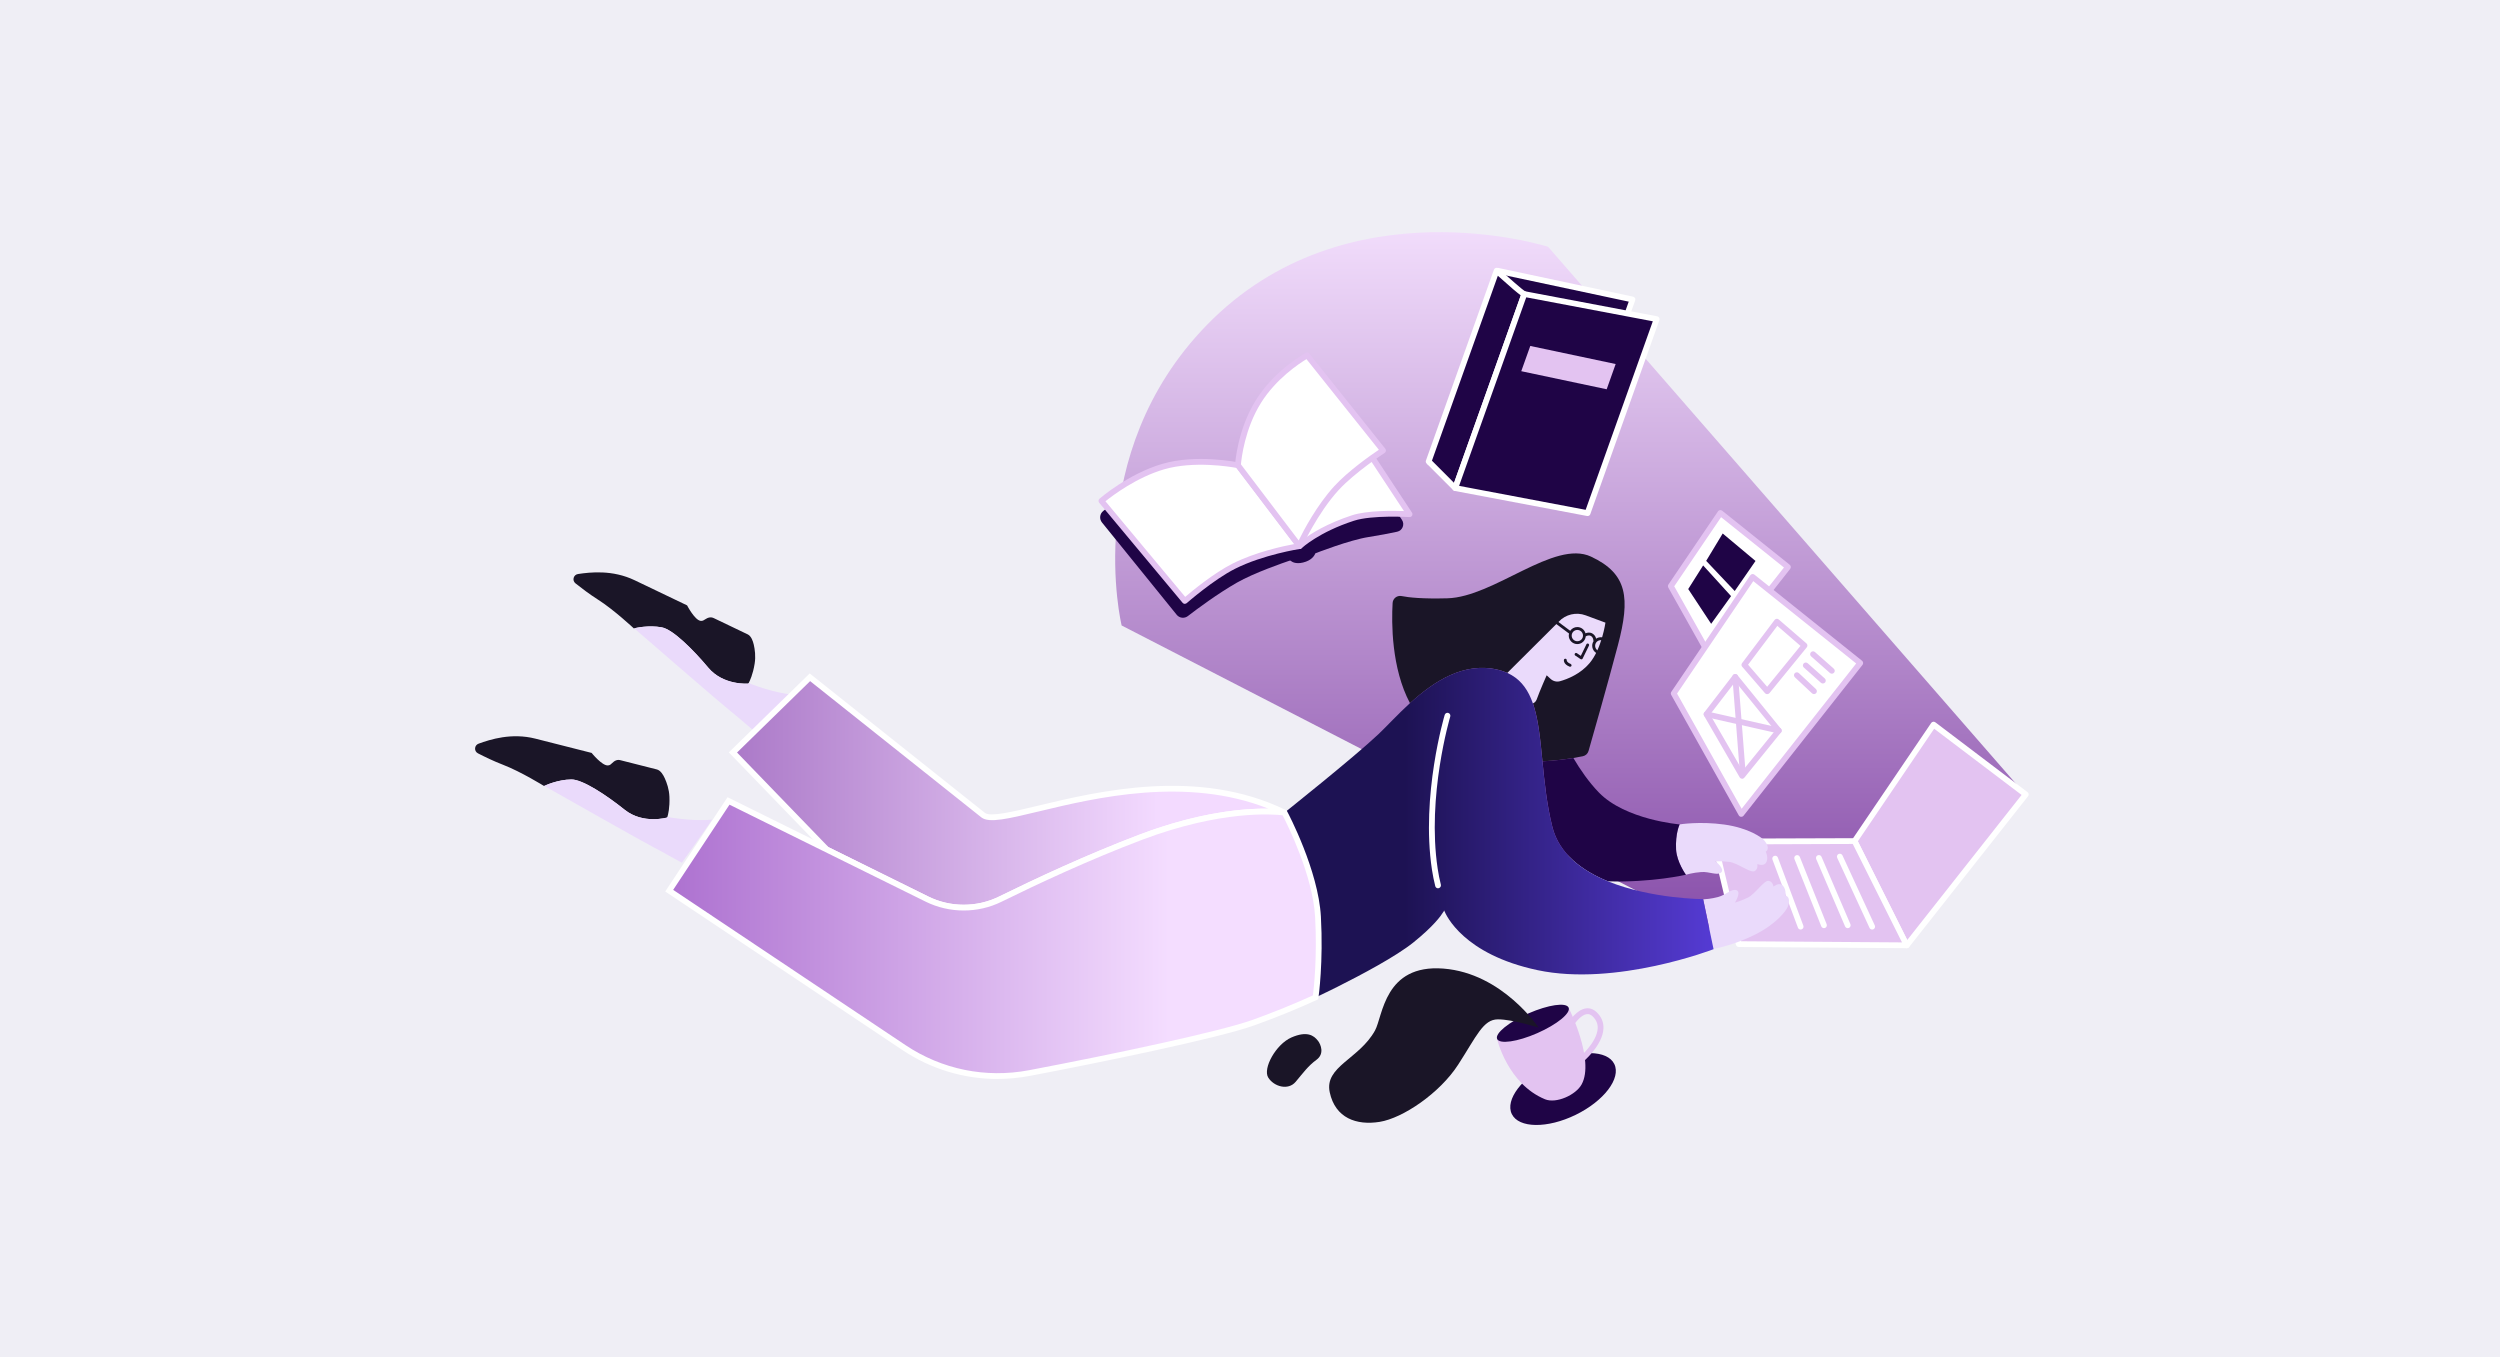<svg width="700" height="380" viewBox="0 0 700 380" fill="none" xmlns="http://www.w3.org/2000/svg">
<rect width="700" height="380" fill="#EFEEF5"/>
<g clip-path="url(#clip0_512_3448)">
<path d="M567.415 222.824L433.465 69.105C433.465 69.105 376.901 50.972 337.941 90.97C302.466 127.38 314.061 175.135 314.061 175.135L487.157 264.309L567.402 222.837L567.415 222.824Z" fill="url(#paint0_linear_512_3448)"/>
<path d="M419.517 187.556C427.122 189.402 429.569 195.646 430.845 204.001C431.284 206.844 431.577 209.926 431.896 213.167C435.34 212.994 438.331 212.596 440.539 212.237C441.629 212.051 442.546 211.878 443.198 211.745C443.969 211.586 444.581 211.015 444.794 210.258C446.004 206.033 450.139 191.581 453.038 180.568C456.468 167.524 455.79 160.656 445.472 155.847C435.167 151.039 418.32 167.178 405.263 167.524C398.348 167.71 394.506 167.311 392.445 166.899C391.181 166.647 389.998 167.564 389.932 168.852C389.612 174.338 389.573 187.077 394.798 196.894C401.393 190.877 409.85 185.191 419.53 187.556H419.517Z" fill="#1A1527"/>
<path d="M186.812 228.895C186.812 228.895 186.838 228.815 186.878 228.709C187.051 228.138 187.57 226.198 187.437 223.077C187.357 220.991 186.692 219.145 186.134 217.909C185.695 216.939 184.977 215.744 183.953 215.452L173.794 212.875C172.877 212.609 172.146 212.901 171.255 213.791C171.015 214.03 170.749 214.296 170.204 214.323C168.555 214.416 165.657 210.816 165.657 210.816C165.657 210.816 160.139 209.421 149.9 206.817C143.225 205.13 137.308 207.03 134.011 208.225C132.787 208.664 132.668 210.337 133.825 210.935C135.686 211.892 138.279 213.154 140.912 214.163C145.845 216.063 152.347 220.088 152.347 220.088C152.347 220.088 152.4 220.061 152.413 220.061C152.772 219.888 156.216 218.294 159.992 218.255C163.117 218.228 169.739 222.598 174.925 226.743C180.11 230.887 186.838 228.908 186.838 228.908L186.812 228.895Z" fill="#1A1527"/>
<path d="M199.35 229.479C194.112 230.077 186.985 228.775 186.985 228.775L186.878 228.709C186.838 228.815 186.812 228.895 186.812 228.895C186.812 228.895 180.084 230.874 174.898 226.73C169.712 222.585 163.091 218.215 159.966 218.241C156.19 218.281 152.746 219.875 152.387 220.048C159.899 224.299 180.509 235.962 182.996 237.237C185.868 238.712 188.527 240.306 190.92 241.568C192.011 240 199.005 230.263 199.364 229.479H199.35Z" fill="#EADAFB"/>
<path d="M209.549 191.395C209.549 191.395 209.589 191.328 209.642 191.222C209.922 190.704 210.812 188.897 211.304 185.816C211.637 183.757 211.358 181.804 211.052 180.489C210.812 179.453 210.347 178.138 209.403 177.646L199.949 173.116C199.098 172.678 198.327 172.811 197.276 173.515C196.997 173.701 196.678 173.913 196.146 173.834C194.511 173.608 192.383 169.503 192.383 169.503C192.383 169.503 187.251 167.046 177.717 162.476C171.507 159.501 165.325 160.205 161.854 160.723C160.564 160.909 160.112 162.529 161.136 163.34C162.772 164.641 165.072 166.395 167.439 167.896C171.893 170.725 177.478 175.959 177.478 175.959C177.478 175.959 177.531 175.959 177.557 175.946C177.943 175.853 181.64 174.963 185.336 175.68C188.408 176.265 194.032 181.857 198.3 186.945C202.555 192.032 209.549 191.421 209.549 191.421V191.395Z" fill="#1A1527"/>
<path d="M221.729 194.45C216.477 194.012 209.736 191.315 209.736 191.315L209.642 191.222C209.589 191.328 209.549 191.395 209.549 191.395C209.549 191.395 202.555 192.006 198.3 186.918C194.045 181.831 188.408 176.251 185.336 175.654C181.626 174.95 177.943 175.826 177.558 175.919C184.086 181.578 201.984 197.067 204.178 198.807C206.704 200.826 209.004 202.899 211.078 204.612C212.461 203.284 221.237 195.128 221.742 194.424L221.729 194.45Z" fill="#EADAFB"/>
<path d="M533.881 264.681L567.202 222.425L541.38 202.872L519.268 235.497L533.881 264.681Z" fill="#E3C3F1"/>
<path d="M533.881 265.491C533.881 265.491 533.828 265.491 533.801 265.491C533.522 265.465 533.283 265.292 533.163 265.053L518.563 235.869C518.43 235.603 518.457 235.297 518.616 235.058L540.729 202.433C540.848 202.247 541.048 202.128 541.274 202.088C541.487 202.048 541.713 202.101 541.899 202.247L567.708 221.801C567.88 221.934 568 222.133 568.027 222.346C568.053 222.558 568 222.784 567.854 222.943L534.532 265.199C534.373 265.398 534.147 265.505 533.894 265.505L533.881 265.491ZM520.199 235.563L534.027 263.193L566.045 222.585L541.566 204.041L520.199 235.563Z" fill="white"/>
<path d="M480.003 235.63L519.268 235.497L533.881 264.681L486.851 264.349L480.003 235.63Z" fill="#E3C3F1"/>
<path d="M533.881 265.492L486.851 265.159C486.478 265.159 486.159 264.894 486.066 264.535L479.218 235.816C479.165 235.577 479.218 235.324 479.365 235.125C479.511 234.926 479.75 234.819 480.003 234.819L519.268 234.687C519.574 234.687 519.853 234.859 519.986 235.138L534.586 264.323C534.719 264.575 534.692 264.867 534.546 265.106C534.399 265.345 534.134 265.492 533.854 265.492H533.881ZM487.489 263.552L532.565 263.871L518.776 236.307L481.027 236.44L487.489 263.552Z" fill="white"/>
<path d="M494.005 235.337C493.353 234.527 489.683 231.844 482.809 230.874C475.934 229.917 470.297 230.834 470.297 230.834C470.297 230.834 469.073 233.292 469.299 237.874C469.472 241.368 472.038 244.928 472.052 244.928C472.052 244.928 474.046 244.33 476.373 244.171C478.687 244.012 480.814 245.247 481.931 244.29C483.048 243.334 480.375 241.182 480.375 241.182C480.375 241.182 482.011 241.063 484.258 241.341C486.492 241.62 490.135 244.503 491.252 243.932C492.369 243.374 492.05 241.939 492.05 241.939C492.05 241.939 493.672 242.603 494.39 241.687C495.374 240.425 494.403 238.459 494.403 238.459C494.403 238.459 495.933 237.728 494.018 235.324L494.005 235.337Z" fill="#EADAFB"/>
<path d="M472.051 244.928C472.051 244.928 469.485 241.368 469.299 237.874C469.06 233.292 470.296 230.834 470.296 230.834C470.296 230.834 455.098 229.559 447.692 221.907C444.86 218.985 442.44 215.465 440.538 212.237C438.331 212.595 435.339 212.994 431.896 213.167C432.467 218.945 433.092 225.215 434.661 231.498C436.549 239.07 442.972 243.812 450.258 246.775C462.518 247.146 472.051 244.928 472.051 244.928Z" fill="#1F0446"/>
<path d="M449.527 174.325C449.527 174.325 448.503 181.591 445.099 185.656C442.56 188.698 438.89 190.173 436.776 190.744C435.858 190.996 434.874 190.744 434.17 190.093L433.066 189.083C433.066 189.083 431.165 193.348 430.247 195.911C429.33 198.475 422.243 197.691 419.849 195.499C417.469 193.294 419.184 191.262 419.184 191.262L436.43 174.086C438.358 172.014 441.337 171.31 443.983 172.293L449.514 174.338L449.527 174.325Z" fill="#EADAFB"/>
<path d="M444.182 180.436L442.626 183.637L441.522 182.893C441.336 182.773 441.084 182.813 440.964 182.999C440.844 183.185 440.884 183.438 441.07 183.557L442.56 184.553C442.626 184.593 442.706 184.62 442.786 184.62C442.826 184.62 442.852 184.62 442.892 184.607C443.012 184.58 443.105 184.5 443.145 184.394L444.913 180.768C445.006 180.568 444.926 180.329 444.727 180.223C444.528 180.13 444.288 180.21 444.182 180.409V180.436Z" fill="#1A1527"/>
<path d="M439.78 185.895C438.677 185.457 438.69 184.939 438.69 184.899C438.717 184.686 438.57 184.487 438.358 184.447C438.145 184.407 437.932 184.553 437.892 184.779C437.892 184.832 437.706 185.962 439.488 186.666C439.541 186.679 439.581 186.692 439.634 186.692C439.794 186.692 439.953 186.599 440.006 186.44C440.086 186.227 439.98 186.001 439.78 185.922V185.895Z" fill="#1A1527"/>
<path d="M448.224 178.43C447.732 178.43 447.28 178.576 446.907 178.828C446.814 178.377 446.548 177.766 445.844 177.367C445.139 176.969 444.421 177.128 443.942 177.327C443.663 176.318 442.746 175.574 441.642 175.574C440.818 175.574 440.086 175.986 439.661 176.623L432.122 171.004C431.949 170.871 431.683 170.911 431.55 171.084C431.417 171.257 431.457 171.522 431.63 171.655L439.302 177.367C439.302 177.367 439.315 177.367 439.328 177.367C439.275 177.553 439.249 177.752 439.249 177.952C439.249 179.267 440.326 180.343 441.642 180.343C442.879 180.343 443.889 179.399 444.009 178.191C444.275 178.031 444.886 177.752 445.432 178.058C446.163 178.47 446.136 179.293 446.136 179.32C446.136 179.386 446.176 179.439 446.203 179.506C445.963 179.878 445.817 180.329 445.817 180.808C445.817 182.123 446.894 183.199 448.211 183.199C449.527 183.199 450.604 182.123 450.604 180.808C450.604 179.492 449.527 178.416 448.211 178.416L448.224 178.43ZM441.655 179.546C440.778 179.546 440.073 178.842 440.073 177.965C440.073 177.088 440.778 176.384 441.655 176.384C442.533 176.384 443.238 177.088 443.238 177.965C443.238 178.842 442.533 179.546 441.655 179.546ZM448.224 182.402C447.346 182.402 446.642 181.698 446.642 180.821C446.642 179.944 447.346 179.24 448.224 179.24C449.101 179.24 449.806 179.944 449.806 180.821C449.806 181.698 449.101 182.402 448.224 182.402Z" fill="#1A1527"/>
<path d="M280.088 251.756C289.622 247.067 304.633 240 319.526 234.381C343.765 225.228 359.136 227.447 359.615 227.526C323.887 210.072 280.912 232.72 275.274 228.23L226.768 189.628L205.214 210.683L231.489 237.861L259.571 251.743C266.033 254.944 273.612 254.944 280.088 251.756Z" fill="url(#paint1_linear_512_3448)"/>
<path d="M269.849 254.944C266.193 254.944 262.536 254.12 259.212 252.473L230.903 238.419L204.071 210.669L226.715 188.565L275.78 227.606C277.282 228.802 283.465 227.314 290.619 225.6C307.399 221.575 335.468 214.827 359.987 226.796L364.761 229.12L359.522 228.323C358.897 228.23 343.845 226.065 319.845 235.138C305.112 240.704 290.313 247.638 280.473 252.487C277.149 254.12 273.506 254.944 269.876 254.944H269.849ZM231.967 237.197L259.93 251.025C266.126 254.094 273.533 254.094 279.729 251.039C289.595 246.177 304.447 239.216 319.246 233.624C336.16 227.234 348.778 226.318 355.147 226.424C332.171 217.285 306.615 223.408 291.004 227.168C282.215 229.28 276.91 230.555 274.782 228.868L226.835 190.717L206.371 210.709L231.98 237.197H231.967Z" fill="white"/>
<path d="M404.105 255.396C404.225 255.263 404.318 255.143 404.411 255.037C404.385 254.971 404.371 254.917 404.371 254.917C404.371 254.917 404.292 255.09 404.105 255.396Z" fill="#1F0446"/>
<path d="M368.351 279.293C368.351 279.293 370.838 278.124 374.388 276.357C372.486 277.314 370.479 278.284 368.351 279.253V279.293Z" fill="#1F0446"/>
<path d="M524.201 260.271C523.895 260.271 523.603 260.098 523.47 259.806L514.415 240.186C514.229 239.774 514.415 239.296 514.814 239.11C515.213 238.924 515.705 239.11 515.891 239.508L524.946 259.128C525.132 259.54 524.946 260.018 524.547 260.204C524.44 260.258 524.321 260.284 524.214 260.284L524.201 260.271Z" fill="white"/>
<path d="M517.367 259.886C517.047 259.886 516.755 259.7 516.622 259.394L508.538 240.545C508.365 240.133 508.551 239.655 508.963 239.482C509.375 239.309 509.854 239.482 510.027 239.907L518.111 258.757C518.284 259.168 518.098 259.647 517.686 259.819C517.579 259.859 517.473 259.886 517.367 259.886Z" fill="white"/>
<path d="M510.718 259.886C510.399 259.886 510.093 259.686 509.96 259.381L502.447 240.531C502.288 240.119 502.487 239.641 502.9 239.482C503.312 239.322 503.79 239.522 503.95 239.934L511.463 258.783C511.622 259.195 511.423 259.673 511.011 259.833C510.917 259.872 510.811 259.886 510.718 259.886Z" fill="white"/>
<path d="M504.176 260.271C503.844 260.271 503.538 260.072 503.418 259.74L496.291 240.691C496.132 240.266 496.344 239.801 496.77 239.654C497.182 239.495 497.661 239.708 497.807 240.133L504.934 259.182C505.094 259.607 504.881 260.072 504.455 260.218C504.362 260.258 504.269 260.271 504.176 260.271Z" fill="white"/>
<path d="M499.935 250.799C499.935 250.799 500.227 248.621 498.884 247.744C497.913 247.107 496.584 248.262 496.584 248.262C496.584 248.262 496.424 246.801 495.188 246.628C493.951 246.456 491.425 250.348 489.404 251.331C487.369 252.314 485.787 252.726 485.787 252.726C485.787 252.726 487.635 249.83 486.266 249.272C484.896 248.714 483.287 250.574 481.04 251.171C479.192 251.663 477.463 251.796 476.905 251.822L479.803 265.704C480.92 265.491 485.933 264.442 491.398 261.692C497.594 258.584 500.214 254.864 500.573 253.881C501.623 250.999 499.935 250.786 499.935 250.786V250.799Z" fill="#EADAFB"/>
<path d="M479.79 265.717L476.891 251.836V251.756C476.891 251.756 462.358 251.716 450.245 246.775C442.972 243.799 436.549 239.057 434.648 231.498C433.079 225.215 432.441 218.945 431.882 213.167C431.563 209.926 431.271 206.844 430.832 204.001C429.555 195.645 427.109 189.402 419.503 187.556C409.823 185.191 401.38 190.877 394.771 196.894C391.301 200.069 388.336 203.323 385.969 205.568C379.121 212.051 359.655 227.54 359.655 227.54C359.655 227.54 368.311 243.746 369.029 256.711C369.734 269.41 368.404 278.868 368.351 279.253C370.465 278.284 372.486 277.314 374.387 276.357C374.481 276.318 374.574 276.265 374.667 276.211C381.129 272.97 390.889 267.803 395.782 263.857C401.38 259.341 403.454 256.458 404.105 255.382C404.292 255.064 404.371 254.904 404.371 254.904C404.371 254.904 404.385 254.944 404.411 255.024C404.89 256.246 409.757 267.232 430.513 271.642C452.505 276.318 479.803 265.77 479.803 265.77V265.717H479.79Z" fill="url(#paint2_linear_512_3448)"/>
<path d="M402.656 248.727C402.297 248.727 401.965 248.488 401.872 248.116C401.5 246.628 401.18 245.074 400.941 243.48C397.816 222.744 404.451 200.388 404.518 200.162C404.651 199.737 405.103 199.484 405.528 199.617C405.954 199.75 406.193 200.202 406.074 200.627C406.007 200.853 399.478 222.864 402.55 243.228C402.776 244.769 403.082 246.27 403.441 247.704C403.547 248.143 403.281 248.581 402.856 248.687C402.789 248.701 402.723 248.714 402.656 248.714V248.727Z" fill="white"/>
<path d="M369.043 256.711C368.325 243.746 359.668 227.54 359.668 227.54H359.629C359.137 227.46 343.779 225.242 319.539 234.394C304.647 240.026 289.635 247.08 280.101 251.769C273.626 254.957 266.047 254.957 259.584 251.756L231.502 237.874L204.004 224.285L187.397 249.405L253.096 293.321C263.414 300.215 276.032 302.792 288.225 300.481C309.287 296.482 341.372 289.827 351.092 286.32C357.541 283.996 363.285 281.618 368.391 279.28C368.444 278.881 369.774 269.423 369.069 256.737L369.043 256.711Z" fill="url(#paint3_linear_512_3448)"/>
<path d="M279.303 302.115C269.863 302.115 260.635 299.338 252.63 293.985L186.267 249.617L203.712 223.223L259.93 251.026C266.126 254.094 273.533 254.094 279.729 251.039C289.595 246.177 304.447 239.216 319.246 233.624C343.633 224.405 359.096 226.623 359.748 226.73L360.147 226.796L360.386 227.155C360.745 227.819 369.135 243.719 369.853 256.658C370.558 269.357 369.229 278.961 369.162 279.36L369.096 279.798L368.697 279.984C363.285 282.468 357.448 284.846 351.345 287.051C340.986 290.784 306.881 297.731 288.358 301.251C285.34 301.823 282.308 302.102 279.303 302.102V302.115ZM188.5 249.166L253.534 292.63C263.746 299.458 276.006 301.942 288.066 299.671C312.026 295.128 341.877 288.765 350.799 285.537C356.716 283.398 362.367 281.1 367.62 278.709C367.872 276.676 368.856 267.949 368.231 256.751C367.58 245.061 360.439 230.794 359.136 228.284C356.557 227.978 342.01 226.756 319.805 235.138C305.072 240.704 290.273 247.638 280.433 252.487C273.785 255.768 265.847 255.755 259.199 252.473L204.257 225.308L188.487 249.166H188.5Z" fill="white"/>
<path d="M479.71 185.298L500.626 158.77L481.704 143.626L467.823 164.11L479.71 185.298Z" fill="white"/>
<path d="M479.71 186.108C479.71 186.108 479.67 186.108 479.644 186.108C479.378 186.081 479.138 185.935 479.005 185.696L467.118 164.508C466.972 164.243 466.985 163.911 467.158 163.658L481.04 143.175C481.173 142.989 481.359 142.856 481.585 142.829C481.824 142.803 482.037 142.856 482.21 143.002L501.131 158.145C501.477 158.424 501.53 158.929 501.264 159.275L480.348 185.802C480.189 186.001 479.963 186.108 479.71 186.108ZM468.78 164.15L479.83 183.85L499.509 158.903L481.904 144.809L468.794 164.15H468.78Z" fill="#E3C3F1"/>
<path d="M313.795 139.296L308.928 143.055C307.917 143.839 307.745 145.3 308.556 146.296L329.471 172.133C330.242 173.09 331.625 173.249 332.596 172.505C335.335 170.393 340.933 166.235 346.358 163.127C351.038 160.443 359.442 157.534 361.064 156.99C361.21 156.937 361.383 156.963 361.503 157.083C361.928 157.494 363.351 158.106 365.678 157.255C367.646 156.538 368.165 155.25 368.298 154.931C368.47 154.864 377.884 151.185 383.243 150.361C386.115 149.923 389.067 149.338 391.194 148.887C392.697 148.568 393.402 146.828 392.537 145.552L382.671 130.927L313.808 139.296H313.795Z" fill="#1F0446"/>
<path d="M378.828 119.928L394.678 143.972C394.678 143.972 384.173 143.308 378.828 145.048C368.696 148.342 363.949 152.872 363.949 152.872C363.949 152.872 364.986 139.92 367.539 133.345C370.079 126.756 378.828 119.942 378.828 119.942V119.928Z" fill="white"/>
<path d="M363.936 153.669C363.816 153.669 363.697 153.642 363.59 153.589C363.284 153.443 363.098 153.124 363.138 152.792C363.178 152.261 364.215 139.654 366.781 133.039C369.374 126.318 377.964 119.569 378.336 119.291C378.509 119.158 378.748 119.091 378.961 119.131C379.187 119.171 379.387 119.291 379.506 119.49L395.356 143.533C395.529 143.786 395.529 144.118 395.383 144.384C395.223 144.649 394.944 144.809 394.625 144.782C394.518 144.782 384.2 144.144 379.081 145.818C369.268 149.006 364.561 153.416 364.508 153.456C364.348 153.602 364.149 153.682 363.949 153.682L363.936 153.669ZM378.642 121.124C376.568 122.864 370.318 128.377 368.284 133.624C366.383 138.525 365.332 147.186 364.933 151.012C367.101 149.405 371.555 146.562 378.562 144.277C382.777 142.909 389.918 142.975 393.109 143.095L378.629 121.124H378.642Z" fill="#E3C3F1"/>
<path d="M331.758 168.268C331.758 168.268 339.271 161.666 345.441 158.544C353.538 154.466 363.87 152.899 363.87 152.899L346.69 130.29C346.69 130.29 335.096 127.899 325.668 130.648C316.241 133.411 308.383 140.252 308.383 140.252L331.745 168.268H331.758Z" fill="white"/>
<path d="M331.758 169.078C331.758 169.078 331.718 169.078 331.692 169.078C331.479 169.065 331.266 168.958 331.133 168.786L307.771 140.77C307.492 140.438 307.532 139.933 307.864 139.641C308.196 139.362 315.975 132.654 325.456 129.878C334.963 127.088 346.384 129.399 346.863 129.492C347.049 129.532 347.222 129.639 347.342 129.798L364.521 152.407C364.694 152.633 364.734 152.938 364.627 153.204C364.521 153.47 364.282 153.656 364.003 153.695C363.896 153.709 353.698 155.289 345.813 159.261C339.803 162.29 332.37 168.799 332.29 168.865C332.144 168.998 331.958 169.065 331.758 169.065V169.078ZM309.539 140.372L331.851 167.125C333.806 165.465 339.856 160.47 345.081 157.827C351.57 154.546 359.349 152.898 362.434 152.327L346.252 131.02C344.403 130.675 334.218 128.988 325.921 131.419C318.249 133.664 311.547 138.738 309.539 140.345V140.372Z" fill="#E3C3F1"/>
<path d="M387.258 126.132C387.258 126.132 378.868 131.578 374.201 136.679C368.084 143.361 363.79 152.885 363.79 152.885L346.624 130.263C346.624 130.263 347.182 120.712 352.381 112.383C357.58 104.054 366.01 99.511 366.01 99.511L387.258 126.118V126.132Z" fill="white"/>
<path d="M363.79 153.695C363.537 153.695 363.298 153.576 363.138 153.377L345.972 130.754C345.852 130.595 345.799 130.409 345.813 130.223C345.839 129.824 346.437 120.366 351.69 111.971C356.942 103.563 365.266 99.006 365.611 98.82C365.957 98.634 366.382 98.714 366.635 99.033L387.883 125.64C388.029 125.813 388.083 126.052 388.056 126.278C388.016 126.504 387.883 126.703 387.697 126.822C387.617 126.876 379.333 132.282 374.799 137.237C368.842 143.746 364.574 153.137 364.534 153.23C364.415 153.496 364.175 153.669 363.883 153.709C363.856 153.709 363.816 153.709 363.79 153.709V153.695ZM347.461 130.024L363.63 151.331C365 148.528 368.696 141.488 373.603 136.121C377.525 131.844 383.894 127.394 386.075 125.932L365.811 100.56C363.843 101.743 357.314 106.02 353.073 112.808C348.538 120.061 347.608 128.363 347.461 130.01V130.024Z" fill="#E3C3F1"/>
<path d="M437.759 138.18L400.315 129.479L419.409 75.813L457.105 83.849L437.759 138.18Z" fill="#1F0446"/>
<path d="M437.759 138.99C437.759 138.99 437.639 138.99 437.573 138.964L400.129 130.263C399.903 130.21 399.717 130.064 399.598 129.864C399.491 129.665 399.465 129.426 399.544 129.2L418.638 75.547C418.771 75.162 419.17 74.949 419.569 75.029L457.265 83.066C457.491 83.119 457.691 83.265 457.797 83.464C457.917 83.663 457.93 83.916 457.85 84.128L438.504 138.459C438.384 138.791 438.078 138.99 437.746 138.99H437.759ZM401.393 128.895L437.24 137.237L456.042 84.46L419.941 76.769L401.393 128.908V128.895Z" fill="white"/>
<path d="M426.816 82.335C426.683 82.667 419.051 75.786 419.051 75.786L400.023 129.2L407.47 136.652L426.816 82.322V82.335Z" fill="#1F0446"/>
<path d="M407.469 137.476C407.257 137.476 407.044 137.396 406.898 137.237L399.451 129.785C399.225 129.559 399.159 129.24 399.265 128.948L418.293 75.534C418.386 75.281 418.599 75.082 418.851 75.016C419.117 74.949 419.396 75.016 419.596 75.202C422.707 78.005 426.218 81.06 426.989 81.551C427.029 81.551 427.069 81.578 427.109 81.591C427.521 81.751 427.733 82.202 427.574 82.614L408.227 136.945C408.134 137.21 407.908 137.396 407.642 137.463C407.589 137.463 407.523 137.476 407.469 137.476ZM400.954 129.001L407.124 135.191L425.819 82.694C424.901 82.043 423.12 80.555 419.396 77.208L400.941 129.001H400.954Z" fill="white"/>
<path d="M444.514 143.68L407.47 136.666L426.816 82.335L463.861 89.349L444.514 143.68Z" fill="#1F0446"/>
<path d="M444.514 144.49C444.514 144.49 444.408 144.49 444.368 144.476L407.323 137.463C407.097 137.423 406.884 137.277 406.778 137.077C406.658 136.878 406.632 136.626 406.712 136.4L426.058 82.069C426.191 81.698 426.59 81.472 426.976 81.551L464.02 88.565C464.246 88.605 464.459 88.751 464.565 88.95C464.685 89.15 464.712 89.402 464.632 89.628L445.285 143.958C445.166 144.29 444.86 144.49 444.527 144.49H444.514ZM408.547 136.041L443.982 142.75L462.784 89.96L427.348 83.252L408.547 136.041Z" fill="white"/>
<path d="M449.872 108.996L425.952 103.935L428.478 96.868L452.385 101.929L449.872 108.996Z" fill="#E3C3F1"/>
<path d="M479.125 174.67L484.696 166.913L476.878 158.318L472.703 164.933L479.125 174.67Z" fill="#1F0446"/>
<path d="M485.72 165.491L491.544 157.069L482.356 149.378L477.729 157.043L485.72 165.491Z" fill="#1F0446"/>
<path d="M487.555 227.898L520.876 185.643L490.746 161.533L468.634 194.158L487.555 227.898Z" fill="white"/>
<path d="M487.555 228.709C487.555 228.709 487.515 228.709 487.489 228.709C487.223 228.682 486.983 228.536 486.85 228.297L467.929 194.556C467.783 194.29 467.796 193.958 467.969 193.706L490.081 161.081C490.214 160.895 490.401 160.762 490.627 160.736C490.853 160.696 491.079 160.762 491.251 160.908L521.382 185.018C521.727 185.297 521.781 185.802 521.515 186.148L488.193 228.403C488.034 228.602 487.808 228.709 487.555 228.709ZM469.578 194.198L487.661 226.45L519.733 185.776L490.919 162.715L469.578 194.198Z" fill="#E3C3F1"/>
<path d="M487.808 217.232L498.073 204.572L485.88 189.535L477.835 200.002L487.808 217.232Z" fill="white"/>
<path d="M487.808 218.042C487.808 218.042 487.768 218.042 487.741 218.042C487.475 218.015 487.236 217.869 487.103 217.643L477.131 200.401C476.971 200.122 476.984 199.763 477.184 199.498L485.228 189.043C485.375 188.844 485.614 188.725 485.853 188.725C486.093 188.725 486.332 188.831 486.478 189.03L498.671 204.067C498.911 204.36 498.911 204.785 498.671 205.09L488.406 217.763C488.247 217.949 488.021 218.068 487.781 218.068L487.808 218.042ZM478.806 200.056L487.914 215.81L497.022 204.572L485.893 190.85L478.806 200.069V200.056Z" fill="#E3C3F1"/>
<path d="M494.828 193.56L505.266 180.754L497.527 174.059L488.419 186.148L494.828 193.56Z" fill="white"/>
<path d="M494.815 194.37C494.575 194.37 494.363 194.264 494.203 194.091L487.807 186.679C487.555 186.387 487.542 185.975 487.781 185.669L496.889 173.581C497.022 173.408 497.221 173.289 497.448 173.262C497.674 173.236 497.886 173.302 498.059 173.462L505.798 180.143C506.13 180.436 506.17 180.927 505.891 181.259L495.453 194.065C495.307 194.251 495.081 194.357 494.841 194.357L494.815 194.37ZM489.456 186.108L494.802 192.298L504.136 180.847L497.647 175.242L489.456 186.121V186.108Z" fill="#E3C3F1"/>
<path d="M487.967 217.099C487.555 217.099 487.196 216.78 487.156 216.355L485.069 189.601C485.029 189.15 485.361 188.764 485.813 188.738C486.252 188.711 486.651 189.03 486.678 189.482L488.765 216.235C488.805 216.687 488.473 217.072 488.021 217.099C487.994 217.099 487.981 217.099 487.954 217.099H487.967Z" fill="#E3C3F1"/>
<path d="M498.073 205.382C498.073 205.382 497.953 205.382 497.9 205.356L477.662 200.786C477.224 200.693 476.958 200.255 477.051 199.817C477.144 199.378 477.583 199.099 478.021 199.205L498.259 203.775C498.698 203.868 498.964 204.306 498.871 204.745C498.791 205.117 498.445 205.369 498.086 205.369L498.073 205.382Z" fill="#E3C3F1"/>
<path d="M512.912 188.632C512.726 188.632 512.526 188.565 512.38 188.432L507.115 183.783C506.782 183.491 506.742 182.973 507.048 182.641C507.341 182.309 507.859 182.269 508.192 182.574L513.457 187.224C513.79 187.516 513.829 188.034 513.524 188.366C513.364 188.552 513.138 188.645 512.912 188.645V188.632Z" fill="#E3C3F1"/>
<path d="M510.412 191.381C510.212 191.381 510.026 191.315 509.867 191.182L505.08 186.918C504.748 186.626 504.721 186.108 505.013 185.776C505.306 185.444 505.825 185.417 506.157 185.709L510.944 189.973C511.276 190.266 511.303 190.784 511.01 191.116C510.851 191.288 510.625 191.381 510.412 191.381Z" fill="#E3C3F1"/>
<path d="M507.926 194.344C507.726 194.344 507.527 194.277 507.367 194.131L502.567 189.641C502.248 189.336 502.221 188.831 502.527 188.499C502.833 188.18 503.338 188.153 503.671 188.459L508.471 192.949C508.79 193.254 508.816 193.759 508.511 194.091C508.351 194.264 508.138 194.344 507.926 194.344Z" fill="#E3C3F1"/>
<path d="M369.015 291.408C367.885 289.92 365.957 288.592 361.596 290.491C357.234 292.404 353.525 299.192 355.107 301.716C356.689 304.253 360.678 305.409 362.779 302.912C364.88 300.414 366.263 298.462 368.59 296.761C370.917 295.074 369.84 292.471 369.029 291.408H369.015Z" fill="#1A1527"/>
<path d="M441.189 312.154C449.113 308.286 453.956 301.917 452.005 297.929C450.055 293.941 442.05 293.844 434.126 297.712C426.201 301.58 421.358 307.949 423.309 311.937C425.259 315.925 433.264 316.022 441.189 312.154Z" fill="#1F0446"/>
<path d="M442.852 303.642C441.23 306.605 435.725 309.075 432.613 307.8C422.082 303.456 419.17 290.877 419.17 290.877L439.182 282.096C439.182 282.096 446.615 296.788 442.852 303.642Z" fill="#E3C3F1"/>
<path d="M430.422 289.289C435.95 286.865 439.885 283.659 439.212 282.127C438.539 280.595 433.512 281.319 427.985 283.743C422.458 286.167 418.523 289.373 419.196 290.905C419.869 292.436 424.895 291.713 430.422 289.289Z" fill="#1F0446"/>
<path d="M443.078 297.492L442.041 296.257C442.041 296.257 447.213 291.899 447.359 287.888C447.399 286.626 446.947 285.563 445.963 284.607C445.431 284.089 444.886 283.876 444.301 283.956C442.745 284.155 441.137 286.254 440.645 287.051L439.262 286.201C439.488 285.842 441.482 282.681 444.088 282.348C445.165 282.202 446.203 282.588 447.08 283.438C448.397 284.7 449.035 286.214 448.968 287.941C448.795 292.67 443.304 297.293 443.078 297.479V297.492Z" fill="#E3C3F1"/>
<path d="M430.818 287.755C430.818 287.755 420.726 272.505 404.158 271.203C387.591 269.915 387.218 284.487 385.011 288.525C380.61 296.536 370.771 298.608 372.326 305.847C373.882 313.087 379.826 315.159 386.301 314.123C392.776 313.087 403.121 306.113 408.294 298.09C413.466 290.08 415.288 285.417 419.423 285.417C423.558 285.417 430.805 287.742 430.805 287.742L430.818 287.755Z" fill="#1A1527"/>
</g>
<defs>
<linearGradient id="paint0_linear_512_3448" x1="439.834" y1="264.296" x2="439.834" y2="65" gradientUnits="userSpaceOnUse">
<stop stop-color="#864CA8"/>
<stop offset="1" stop-color="#F1DCFB"/>
</linearGradient>
<linearGradient id="paint1_linear_512_3448" x1="205.214" y1="221.894" x2="359.628" y2="221.894" gradientUnits="userSpaceOnUse">
<stop stop-color="#AB79C8"/>
<stop offset="0.77" stop-color="#F3DAFF"/>
</linearGradient>
<linearGradient id="paint2_linear_512_3448" x1="359.668" y1="233.132" x2="479.803" y2="233.132" gradientUnits="userSpaceOnUse">
<stop offset="0.28" stop-color="#1D1253"/>
<stop offset="1" stop-color="#553BD4"/>
</linearGradient>
<linearGradient id="paint3_linear_512_3448" x1="187.384" y1="262.781" x2="369.242" y2="262.781" gradientUnits="userSpaceOnUse">
<stop stop-color="#AD71D0"/>
<stop offset="0.77" stop-color="#F4DDFF"/>
</linearGradient>
<clipPath id="clip0_512_3448">
<rect width="435" height="250" fill="white" transform="translate(133 65)"/>
</clipPath>
</defs>
</svg>

